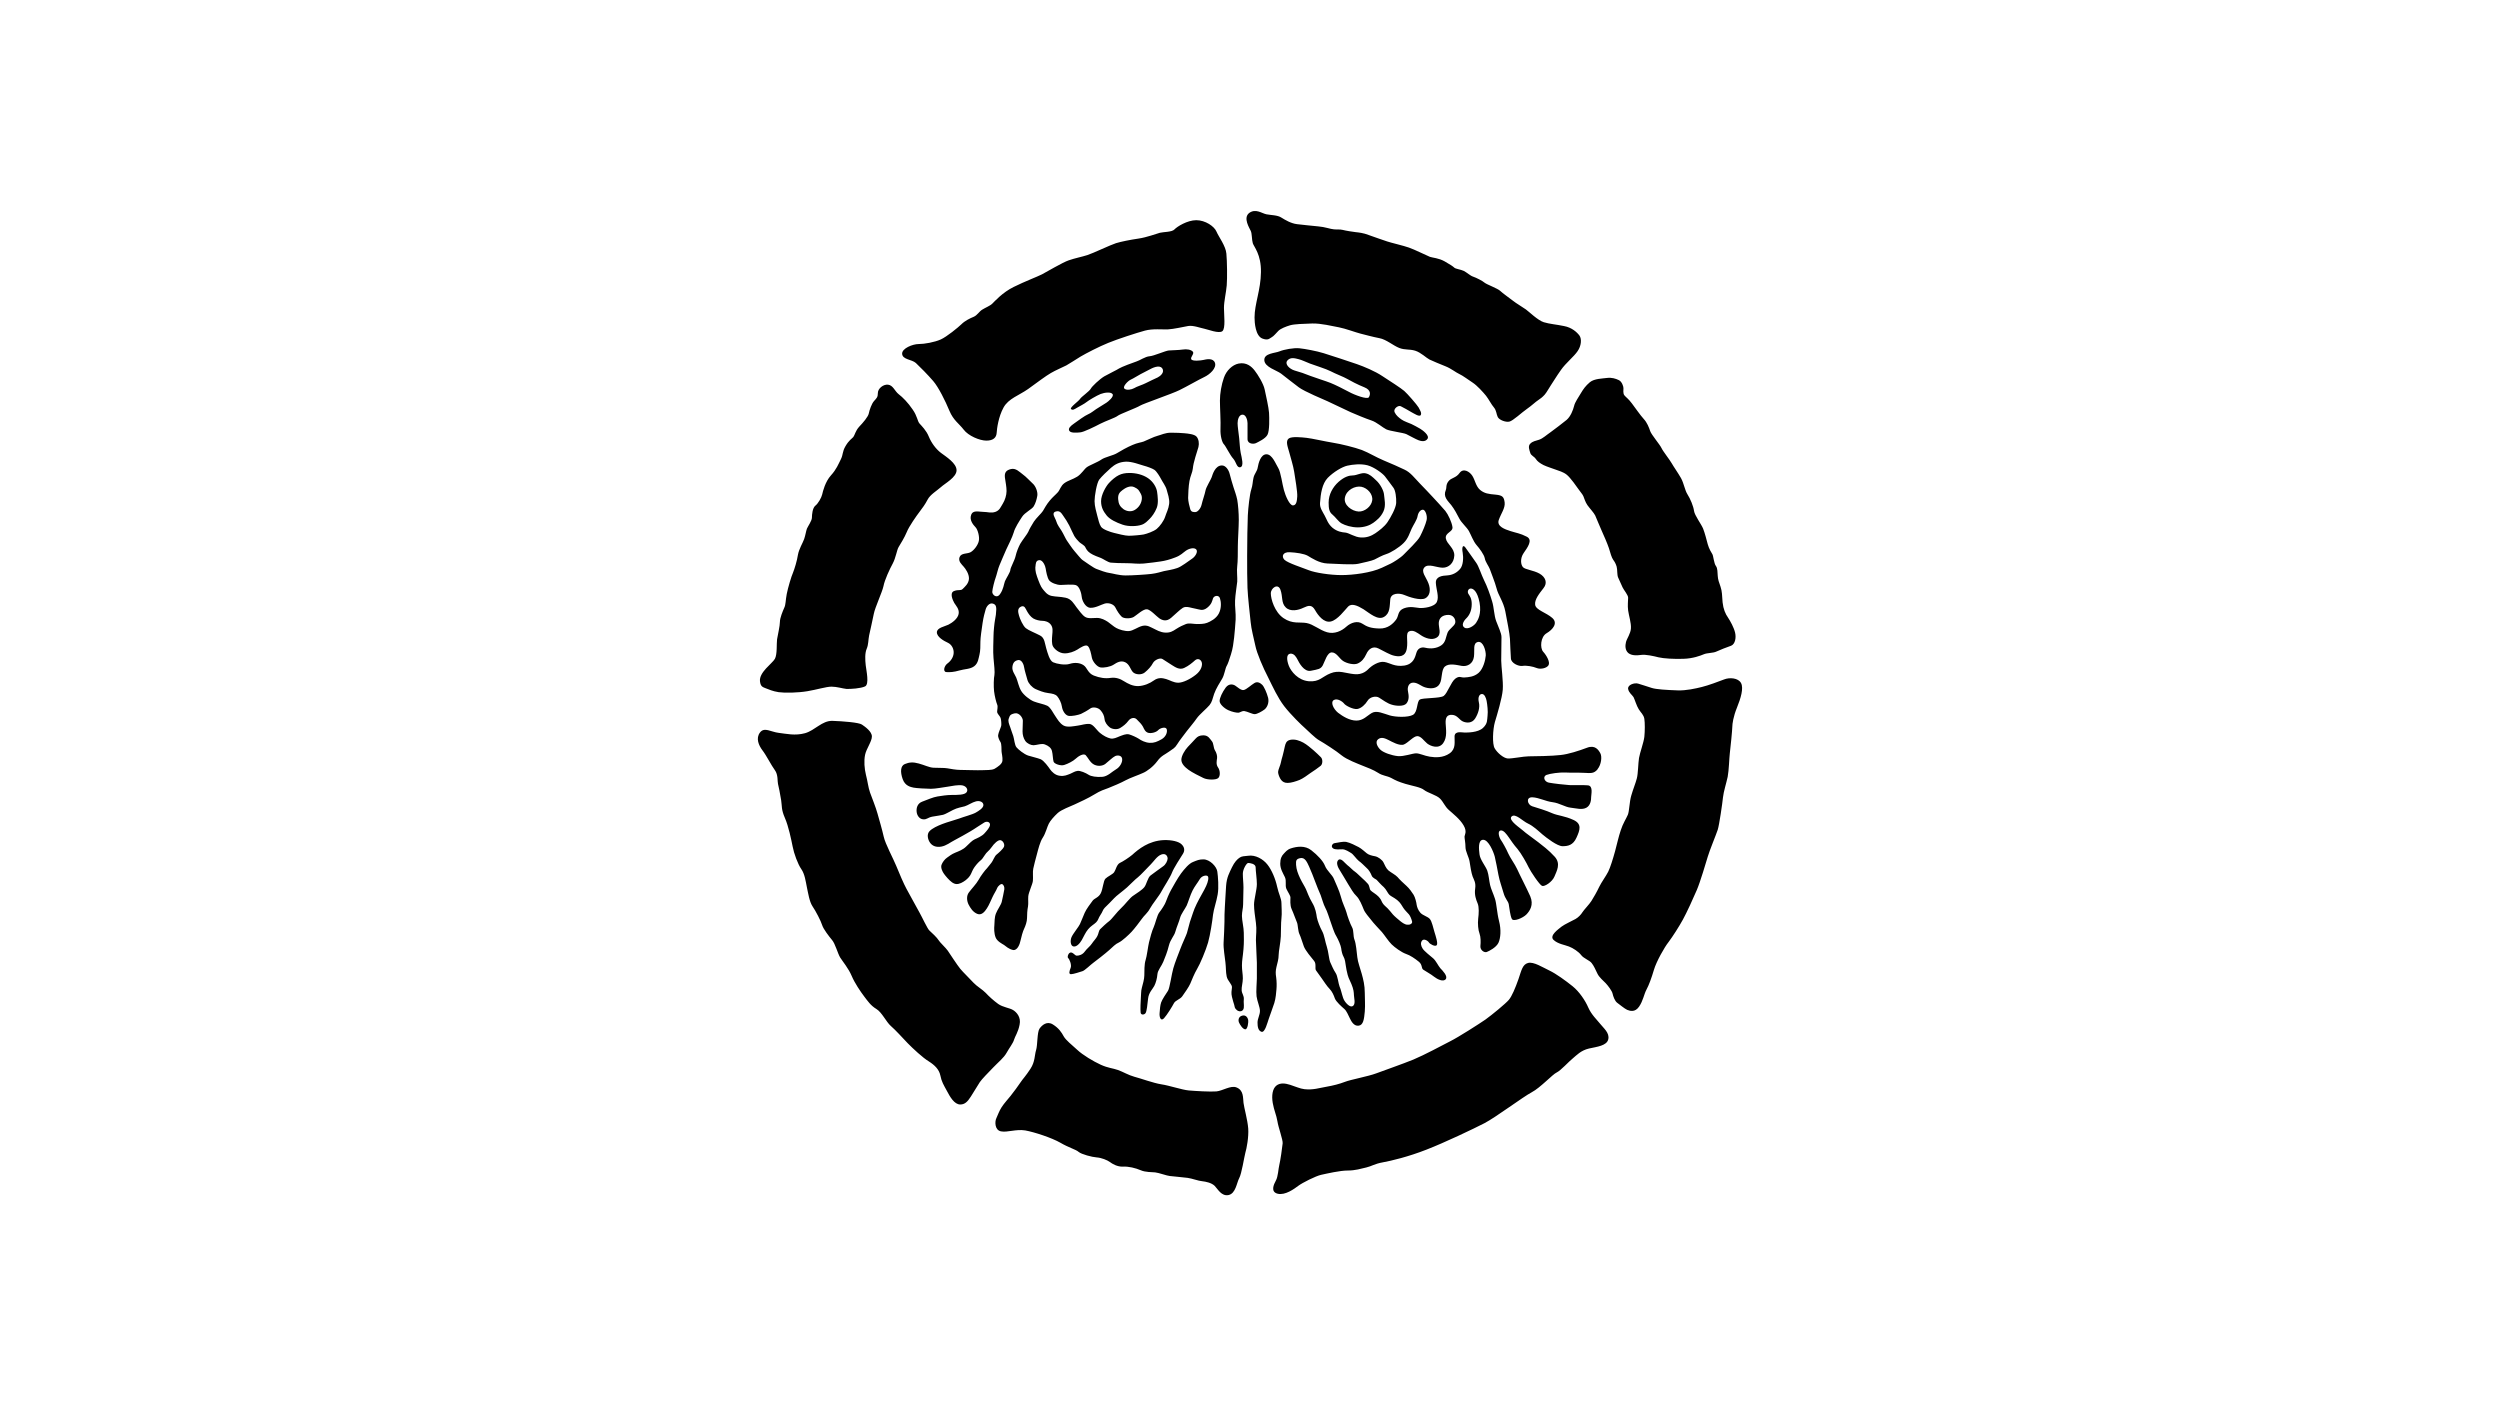 <?xml version="1.0" encoding="UTF-8"?>
<svg data-bbox="582.019 162.047 755.93 755.902" viewBox="0 0 1920 1080" xmlns="http://www.w3.org/2000/svg" data-type="shape">
    <g>
        <path d="M969.6 260.04c-5.45-1.96-6.11-12.34-6.11-16.25 0-10.39 4.76-21.02 4.92-34.76.23-13.7-5.45-19.52-6.26-22.23-.81-2.65-.57-7.36-1.56-9.44-.98-2.19-6.1-10.02-1.21-13.79 4.98-3.61 9.52.23 13.22 1.01 3.7.73 8.62.57 11.56 2.57 3.01 1.85 7.31 4.45 11.98 5.01 4.73.52 11.43 1.28 16.39 1.72 4.87.35 9.56 2.15 11.94 2.25 2.34.26 4.53-.1 6.68.43 2.15.59 8.09 1.54 10.01 1.73 1.98.21 5.91.58 9.88 2.17 3.93 1.52 11.62 3.99 14.33 4.98 2.73.95 12.75 3.29 16.67 4.7 3.99 1.33 13.98 6.3 16.14 7.12 2.16.74 6.66.9 11.21 3.43 4.5 2.54 6.52 3.92 7.46 4.84 1 1.02 4.92 1.39 7.27 2.51 2.41 1.18 4.98 3.72 7.27 4.45 2.37.77 7.31 3.31 8.84 4.67 1.55 1.3 10.03 4.42 11.87 6.2 1.7 1.72 7.82 5.99 9.92 7.67 2.16 1.78 7.72 5.06 9.86 6.62 2.16 1.51 9.29 8.51 13.78 9.83 4.51 1.37 9.63 1.7 15.54 2.94 5.94 1.11 9.82 4.63 11.81 7.28 1.93 2.72 1.37 7.97-1.4 11.96-2.73 4.13-9.22 9.28-12.75 14.4-3.55 4.97-6.52 10-7.87 11.93-1.38 1.95-3.01 5.22-4.7 7.14-1.76 1.97-3.35 3.1-5.1 4.28-1.8 1.11-4.75 4.04-8.46 6.6-3.73 2.51-10.8 9.28-13.63 9.81-2.68.58-7.6-1.19-8.81-3.51-1.15-2.28-.95-4.96-2.93-7.35-1.99-2.28-3.99-6.34-6.09-9.02-2.21-2.73-6.94-7.95-10.27-10.09-3.31-2.17-7.67-5.45-10.22-6.59-2.53-1.1-6.28-4.22-10.57-5.92-4.32-1.72-10.05-4.11-12.37-5.23-2.41-1.19-6.58-5.42-11.01-6.78-4.54-1.37-7.7-.37-12.2-2.1-4.55-1.76-10.04-6.6-15.29-7.53-5.39-1.05-10.88-2.59-14.58-3.51-3.8-.97-11.45-3.86-16.49-4.82-5.16-.94-13.83-3.12-20.48-2.93-6.67.22-13.6.42-16.94 1.36-3.32 1-7.27 2.53-9.05 4.29-1.75 1.72-3.52 4.1-5.27 5-1.8.96-2.56 2.51-6.92.96m205.64 87.75c.47 2.04 3.04 2.75 4.25 4.67 1.2 1.88 3.14 3.25 5.92 4.7 2.9 1.38 6.97 2.59 9.38 3.51 2.3.92 5.71 1.66 8.55 3.98 2.87 2.35 7.62 9.18 9.12 11.3 1.39 2.08 2.83 3.46 3.56 5.13.72 1.68 1.44 4.46 3.1 6.84 1.66 2.35 4.97 5.87 5.99 7.96.92 2.05 3.59 8.69 4.98 11.71 1.4 3.07 4.31 9.68 5.55 13.41 1.1 3.75 2.11 7.31 3.3 8.92 1.2 1.65 1.89 2.84 2.63 5.22.68 2.32.2 6.29 1.16 8.42.98 2.09 2.37 5.37 3.4 7.53.95 2.08 4.27 5.85 4.27 7.94s-.52 6.1 0 9.81c.53 3.85 2.43 9.68 2.14 13.7-.2 3.98-3.05 7.75-3.79 10.5-.71 2.86-.71 6.39 1.88 8.56 2.63 2 6.46 1.82 9.81 1.36 3.36-.49 9.54.88 13.37 1.86 3.79.91 11.96 1.39 19.09 1.13 7.22-.21 12.89-2.34 15.58-3.47 2.61-1.16 7.36-.87 9.8-2.14 2.34-1.14 8.04-3.33 11.2-4.43 3.06-1.21 4.03-6.06 3.06-10.09-.95-3.98-3.59-8.71-5.44-11.53-1.98-2.78-3.61-6.53-4.16-11.72-.38-5.17-.38-8.5-1.57-11.95-1.27-3.59-1.95-5.41-2.15-8.29-.28-2.77 0-5.82-1.44-7.72-1.43-1.86-1.95-7.75-2.65-8.93-.73-1.17-2.64-4.24-3.59-7.71-.95-3.53-2.16-8.43-3.55-11.98-1.43-3.52-6.49-10.11-6.99-13.62-.42-3.5-2.86-9.38-5.02-12.7-2.09-3.33-2.66-8.19-4.94-12.43-2.41-4.23-5.76-8.91-7.23-11.54-1.37-2.51-6.65-9.09-7.84-11.7-1.21-2.58-7.62-10.07-8.61-12.87-.96-2.85-2.37-6.58-5.03-9.44-2.58-2.81-6.44-8.43-9.08-11.92-2.63-3.54-4.51-4.69-5.67-6.11-1.24-1.4-.78-4.22-.78-5.6s-1.21-5.03-3.52-6.13c-2.45-1.2-5.53-2.15-9.14-1.68-3.6.48-9.71.48-13.12 3.27-3.33 2.82-4.99 5.21-6.93 8.46-1.89 3.29-4.53 6.79-5.22 9.87-.74 3.03-2.65 8-5.74 10.63-3.11 2.52-8.84 6.94-12.23 9.38-3.32 2.26-5.91 4.83-8.83 5.81-2.87.97-4.98 1.15-6.84 3.07-1.99 1.85-.57 5.15 0 7.05m113.14 182.4c-8.59-.3-16.47-.77-19.82-1.87-3.32-1.19-7.67-2.35-10.46-3.32-2.9-.87-8.22.97-7.7 4.08.53 2.98 3.08 4.57 4.14 6.27.89 1.64 2.38 6.8 4.02 9.33 1.64 2.68 3.78 4.22 4.3 7.35.47 3.04.47 9.32 0 13.87-.52 4.41-3.35 11.92-4.09 16.17-.68 4.2-.68 12.01-1.68 15.73-.95 3.73-2.85 8.16-4.27 13.16-1.47 4.93-1.47 11.96-2.63 14.76-1.21 2.87-3.84 6.79-5.48 12.01-1.71 5.11-2.67 9.82-4.31 15.92-1.68 6.1-3.65 12.44-5.28 15.77-1.64 3.29-5.24 8.17-6.96 11.74-1.6 3.47-4.44 8.42-5.95 10.77-1.43 2.36-5.95 7.03-6.92 8.69-.98 1.66-3.1 3.93-5.28 5.15-2.12 1.24-8.3 3.99-10.67 5.81-2.42 2-9.58 6.84-6.29 10.17 3.37 3.24 8.86 3.92 11.93 5.16 3.15 1.18 7.42 4 9.33 6.54 1.95 2.64 6.47 4.02 8.07 6.15 1.7 2.12 2.9 4.91 4.36 7.95 1.41 3.13 4.75 5.66 6.45 7.53 1.74 1.86 4.82 5.86 5.27 7.97.48 2.15 1.68 5.68 3.58 7.09 1.91 1.4 5.55 4.43 7.63 5.4 2.18.88 5.99 2.08 9.1-2.39 3.11-4.42 3.82-9.58 5.71-13.11 1.93-3.56 3.88-8.91 5.76-15.27 1.89-6.39 8.11-17.42 11.25-21.34 3.07-4.05 8.13-11.97 10.98-17.2 2.84-5.13 8.12-16.65 10.7-22.74 2.62-6.08 7.12-21.34 8.39-25.56 1.2-4.28 6.45-16.99 7.67-20.71 1.19-3.72 3.58-20.38 4.03-24.88.46-4.42 2.54-10.8 3.61-15.77.95-4.92 1.2-14.49 1.63-18.01.47-3.53 1.93-18.32 1.93-20.45s.72-7.72 3.61-14.79c2.87-7.08 5.2-14.78 3.1-18.74-2.15-4.02-8.84-4.47-12.99-2.8-4.03 1.55-12.33 4.66-17.15 5.81-4.72 1.17-11.91 2.82-18.62 2.61M980.32 833.7c-3.08 2.35-3.81 7.76-2.86 13.36.98 5.66 2.86 9.42 3.61 14.15.69 4.6 4.28 14.26 4.01 16.86-.19 2.56-1.85 13.85-2.58 16.66-.73 2.82-.92 8.94-2.65 11.98-1.67 3.06-4.24 8.68 1.43 10.08 5.77 1.37 12.7-3.74 15.81-6.08s13.4-7.55 17.59-8.45c4.35-.95 14.39-3.29 20.34-3.29s10.3-1.43 14.34-2.36c4.07-.94 6.25-2.78 12.66-3.93 6.48-1.17 19.57-4.29 33.41-9.72 13.9-5.38 36.09-15.93 44.66-20.36 8.63-4.47 29.59-20.21 36.27-23.73 6.73-3.55 16.05-13.82 19.17-15.2 3.1-1.45 9.48-8.56 12.4-10.85 2.84-2.33 6.19-6.11 12.38-7.54 6.27-1.39 13.65-2.13 14.83-7.04 1.2-4.92-3.62-8.64-6.2-11.92-2.63-3.29-6.7-7.01-9.1-12.43-2.35-5.46-6.9-12.27-12.14-16.49-5.25-4.22-12.7-9.62-17.67-11.98-5.01-2.33-12.21-7.06-16.52-5.85-4.25 1.16-5.01 5.63-7.35 12.47-2.37 6.73-5.03 13.13-7.41 15.9-2.42 2.85-12.91 11.5-17.94 15.09-5.03 3.47-20.54 13.39-27.02 16.65-6.43 3.29-19.84 10.55-28.37 14.1-8.62 3.51-22.25 8.22-28.48 10.57-6.17 2.33-19.81 4.83-24.02 6.52-4.32 1.65-8.84 2.82-14.38 3.79-5.5.94-10.01 2.56-16.72 1.84-6.66-.68-15.51-7.31-21.5-2.81m-30.85 1.41c-4.34-1.61-10.48 2.63-15.23 3.11-4.77.39-15.99-.29-21.26-.73-5.21-.48-14.8-3.78-21.02-4.7-6.19-.97-16.25-4.68-20.78-5.83-4.51-1.22-8.59-3.76-12.65-5.2-4.03-1.42-7.39-1.42-13.13-4.02-5.72-2.62-13.88-7.48-18.09-11.47-4.34-4-8.65-7.3-10.35-10.29-1.69-3.12-3.79-6.36-8.38-9.2-4.52-2.82-8.34.53-10.24 3.26-1.89 2.82-1.43 12.72-2.62 16.45-1.2 3.76-.72 8.92-4.33 14.36-3.53 5.46-6.18 8.19-7.36 10.05-1.18 1.89-6.24 8.76-7.88 10.74-1.67 2.18-5.01 5.7-6.93 8.76-1.92 3.01-2.86 5.88-4.06 8.5-1.23 2.53-1.23 9.09 3.6 10 4.83.98 11.43-1.84 18.6-.72 7.17 1.3 20.5 5.72 26.95 9.43 6.47 3.81 11.98 5.2 14.09 7.08 2.2 1.86 10.32 3.98 13.9 4.23 3.56.23 8.11 2.06 10.05 3.5 1.9 1.44 5.7 3.73 10.05 3.58 4.28-.29 9.77 1.09 13.61 2.74 3.79 1.67 8.59 1.38 11.16 1.67 2.7.26 9.14 2.64 11.23 2.78 2.18.27 10.07.96 13.7 1.43 3.52.48 8.33 2.37 11.18 2.57 2.89.33 7.13 1.21 9.57 3.55 2.33 2.34 5.21 8.23 10.7 7.07 5.5-1.22 6.24-9.41 8.15-12.96 1.93-3.51 3.82-16.18 4.72-19.48 1-3.25 2.69-12.19 2.21-18.74-.52-6.6-3.11-15.59-3.61-19.55-.49-3.94.24-9.83-5.54-11.96m-203.88 7.08c2.64-4.27 5.27-8.49 6.87-11.06 1.75-2.54 6.21-7.02 10.28-11.25 4.06-4.24 8.18-7.46 10.3-11.3 2.08-3.72 5-7.44 5.72-10.03.71-2.57 3.14-5.69 4.27-11.54 1.26-5.82-2.32-9.64-4.99-11.28-2.64-1.66-7.85-2.14-11.43-4.68-3.58-2.6-7.18-5.86-9.59-8.49-2.39-2.53-6.93-5.14-9.31-7.73-2.37-2.65-8.13-8.17-10.24-10.78-2.18-2.61-8.14-11.78-9.6-13.92-1.37-2.05-6.4-6.7-7.13-8.17-.69-1.38-5.5-6.08-6.93-7.26-1.44-1.11-5.99-11.03-7.65-13.85-1.66-2.81-8.12-14.98-10.02-18.26-1.85-3.33-5.72-12.24-7.9-17.71-2.15-5.31-8.38-16.85-9.54-22.23-1.21-5.42-3.55-13.44-4.8-17.85-1.2-4.48-4.29-12.17-5.75-16.18-1.41-4.03-1.86-8.91-3.13-13.58-1.15-4.68-1.63-10.57-.66-15.31.95-4.69 5.24-10.27 5.24-14.11s-5.24-7.49-7.66-9.14c-2.37-1.64-14.51-2.56-22.67-2.85-8.04-.19-13.31 7.29-21.04 9.48-7.62 2.08-14.29.45-20.24-.27-5.99-.69-11.01-4.71-14.36-.23-3.31 4.41-.98 9.82 1.89 13.62 2.92 3.72 6.95 11.78 9.56 15.26 2.63 3.56 1.88 8.69 2.41 10.57.5 1.85 1.65 7.7 2.41 12.42.74 4.76 0 7.04 2.86 13.65 2.87 6.53 4.93 16.87 5.99 22.07.95 5.19 4.01 13.59 6.66 17.31 2.63 3.83 3.32 9.21 4.25 13.84 1.03 4.77 1.96 11.13 4.3 14.65 2.43 3.52 6.54 11.44 7.44 14.5.96 3.11 5.28 8.66 7.63 11.48 2.42 2.82 4.33 10.31 6.21 13.4 1.91 3.02 6.45 8.44 8.82 14.09 2.38 5.62 6.74 11.99 9.58 15.75 2.85 3.73 5.03 7.03 9.32 9.64 4.32 2.53 7.63 10.02 11.19 13.1 3.6 3.12 8.84 8.93 12.92 13.21 4.05 4.15 11.72 11.28 16.23 13.98 4.54 2.89 7.91 6.16 8.89 10.85.9 4.74 2.58 7.34 4.98 11.77 2.35 4.46 5.7 10.49 10.29 10.49 3.29 0 5.49-1.87 8.11-6.04M587.94 528.54c2.44.89 5.27 2.32 10.09 3.05 4.77.68 14.77.48 21.96-.73 7.12-1.16 14.54-3.51 18.62-3.51s8.34 1.42 11.45 1.74c3.08.13 11.01-.32 14.33-1.95 3.35-1.64.95-12.01.48-16.23-.48-4.24-.69-9.3.74-12.63 1.43-3.3 1.16-6.83 1.89-10.36.68-3.5 2.62-11.28 3.56-16.42.99-5.15 6.45-16.65 7.45-21.36.89-4.74 4.7-12.94 7.12-17.38 2.39-4.45 3.11-10.35 4.53-12.67 1.43-2.38 4.53-7.31 6.24-11.48 1.67-4.29 7.64-12.72 9.79-15.51 2.12-2.82 4.27-5.64 6.21-9.39 1.93-3.82 7.13-6.83 10.26-9.64 3.05-2.81 11.98-7.51 11.98-12.91s-7.91-10.32-11.98-13.35c-4.01-3.06-7.39-7.77-9.32-12.46-1.89-4.73-5.49-8.24-7.15-10.09-1.66-1.9-1.66-5.67-5.3-10.8-3.51-5.2-7.58-9.35-10.72-11.73-3.08-2.43-4.25-6.83-8.11-7.3-3.8-.44-7.86 3.05-7.86 6.35s-.95 3.96-2.84 6.09c-1.94 2.08-3.61 7.03-4.12 9.62-.47 2.56-4.5 7.22-7.45 10.29-2.81 3.12-3.3 6.35-4.46 7.85-1.22 1.37-3.36 2.5-5.97 6.97-2.62 4.48-1.69 6.3-3.61 10.16-1.89 3.72-3.34 7.65-7.62 12.36-4.3 4.73-6.19 12.24-6.69 14.57-.5 2.38-3.12 7.05-5.23 8.63-2.2 1.73-2.66 6.86-2.66 9.22s-3.08 6.64-3.84 8.46c-.7 1.88-1.14 5.16-2.13 7.99-.97 2.82-4.03 7.72-4.78 12.15-.68 4.5-2.61 10.79-3.79 13.7-1.28 2.82-3.85 11.49-4.8 16.35-.96 5-.7 8.09-1.92 10.59-1.17 2.62-3.32 7.76-3.32 10.8s-1.64 10.11-2.19 13.4c-.46 3.29.22 11.5-1.66 14.98-1.91 3.55-12.37 10.36-11.45 17.37.49 3.81 1.89 4.27 4.27 5.21m115.39-249.82c3.08 2.87 9.34 9.2 13.38 13.91 4.06 4.7 9.3 15.23 12.42 22.79 3.12 7.47 7.4 9.83 10.98 14.53 3.55 4.71 12.17 8.43 17.44 8.43s7.63-2.34 7.88-5.88c.21-3.5 1.39-12.45 5.28-19.52 3.79-6.95 11.92-9.31 18.87-14.23 6.89-5 13.8-10.17 17.41-12.23 3.58-2.14 9.27-4.51 11.94-5.9 2.56-1.38 6.66-4.19 10.98-6.8 4.29-2.53 14.31-7.71 21.24-10.5 6.92-2.87 22.16-7.81 28.15-9.42 6.01-1.63 13.39-.76 17.72-.95 4.31-.23 11.68-1.89 15.49-2.59 3.85-.69 9.8 1.64 12.42 2.09 2.61.5 11.23 3.97 13.84 1.88 2.61-2.06 1.23-12.65 1.23-17.8s1.66-11.77 2.13-17.38c.45-5.67.29-18.57-.27-24.38-.48-5.9-5.95-12.96-7.61-16.94-1.69-4.05-8.6-8.74-15.5-8.74s-14.78 4.96-16.73 7.06c-1.92 2.16-8.62 1.9-11.26 2.62-2.6.69-9.99 3.52-16.45 4.45-6.47.95-13.13 2.29-17.21 3.52-4.02 1.24-17.65 7.76-21.96 9.14-4.32 1.39-9.56 2.36-14.34 4.03-4.72 1.6-16.94 8.88-20.54 10.76-3.57 1.84-13.13 5.41-21.67 9.66-8.65 4.2-14.82 11.23-16.49 12.84-1.68 1.69-5.27 3.06-7.65 4.57-2.43 1.39-3.84 4.37-6.7 5.57-2.84 1.16-6.73 3.06-9.34 5.67-2.61 2.53-11.18 9.57-15.94 11.73-4.8 2.12-12.44 3.5-16.95 3.5s-12.88 3.31-12.68 7.46c.22 4.55 7.4 4.28 10.51 7.07m220.85-2.31c-2.15.47-8.33 1.14-9.28-.5-.97-1.63 2.61-4.28 1.16-5.89-1.43-1.6-4.73-2.11-7.85-1.6-3.08.47-7.91.47-10.56.7-2.63.2-11.45 4.21-14.8 4.45-3.34.22-7.64 3.31-10 3.98-2.37.72-11.71 4.29-13.4 5.38-1.67 1.16-7.83 4.03-11.43 6.1-3.6 2.18-9.43 7.66-10.37 9.53-1.01 1.9-7.17 6.13-8.15 7.72-.96 1.7-8.2 6.68-6.97 7.83 1.18 1.16 2.61.21 4.51-.95 1.95-1.1 6.07-3.24 7.49-4.47 1.42-1.18 7.63-4.9 10.74-6.14 3.12-1.2 7.97-1.75 9.2.14 1.17 1.91-3.36 5.63-4.73 6.53-1.49.94-6.75 4.25-7.93 4.96-1.19.69-3.82 3.03-6.19 3.97-2.42.98-8.14 5.18-10.76 7.08-2.65 1.85-4.8 3.75-3.62 5.65 1.2 1.83 5.78 1.4 8.39 1.14 2.61-.17 11.25-4.43 15.3-6.58 4.04-2.1 11.66-4.66 13.37-6.08 1.65-1.4 14.54-6.1 17.15-7.8 2.63-1.63 25.09-9.31 30.33-11.96 5.3-2.56 15.07-8.19 19.11-10.08 4.05-1.88 9.72-6.83 8.13-11.03-1.45-3.8-6.72-2.58-8.84-2.08m-31.74 6.28c2.39 3.17-1.4 6.17-3.32 7.13-1.86.92-7.13 3.27-9.26 4.43-2.14 1.16-6.93 2.58-8.89 3.84-1.85 1.09-5.78 1.84-7.41.37-1.69-1.43 2.57-5.89 4.72-6.87 2.18-.95 5.78-3.31 7.68-4.28 1.85-.95 4.5-2.35 6.67-3.46 2.16-1.21 7.61-3.93 9.79-1.16m47.55 7.29c-1.94 5.42-3.08 12.26-3.08 17.59s.71 16.69.43 21.84c-.24 5.23 1.19 10.37 2.65 11.79 1.38 1.38 4.77 8.5 7.14 11.02 2.35 2.6 2.65 7.25 5.47 6.58 2.92-.72 1.03-7.29.27-11.03-.71-3.79-.71-6.84-1.17-11.27-.49-4.5-1.22-8.93-1.22-11.53s.99-6.55 3.82-6.55 3.81 4.67 3.81 6.55v12.22c0 4 5.01 4 6.73 2.98 1.64-.86 6.92-3.21 8.58-6.26 1.7-3.05 1.43-13.15 1.21-16.95-.23-3.73-2.36-13.33-3.35-17.87-.9-4.43-5.28-11.47-7.66-14.5-2.31-3.03-6.27-6.62-12.4-5.39-4.79.98-9.35 5.39-11.21 10.77m43.91-3.02c3.31 2.56 9.51 7.46 13.6 10.51 4.06 3.11 19.79 9.67 21.98 10.66 2.16.94 14.34 6.75 17.89 8.45 3.61 1.57 11.48 4.88 15.78 6.29 4.28 1.39 8.55 5.4 11.47 6.84 2.85 1.42 13.14 2.57 15.5 3.72 2.42 1.21 7.41 3.98 9.34 4.68 1.88.7 5.17 1.47 6.88-1.13 1.68-2.63-3.81-6.63-5.74-7.77-1.91-1.19-5.21-2.84-6.66-3.56-1.41-.66-5.71-2.07-7.62-3.49-1.93-1.38-4.08-3.03-5.27-5.58-1.21-2.62 2.82-5.58 4.71-4.61 1.98.9 6.03 3.3 8.17 4.54 2.14 1.1 6.18 3.88 7.18 2.26.95-1.61-.57-3.75-1.67-5.9-1.22-2.08-8.6-10.57-10.99-12.63-2.43-2.12-11-7.63-16.77-11.38-5.68-3.82-14.08-7.28-19.55-9.21-5.48-1.83-20.09-6.77-25.53-8.39-5.5-1.72-14.39-3.35-18.63-3.79-4.29-.46-11.93.94-15.29 2.36-3.37 1.43-11.94 1.4-11.69 6.76.22 5.39 9.51 7.76 12.89 10.36m13.45-11.12c2.66.7 5.18 2 8.77 3.4 3.58 1.38 12.28 4.01 15.84 5.88 3.61 1.93 10.25 4.42 12.64 5.86 2.37 1.38 8.12 4.45 13.36 6.52 5.25 2.13 4.51 5.71 3.32 7.61-1.23 1.9-11.06-1.8-15.32-4.17-4.37-2.35-10.48-5.4-14.09-6.85-3.61-1.43-11.23-3.78-15.3-5.32-4.03-1.67-8.54-3.19-12.43-4.25-3.8-1.21-7.73-4.87-5.38-7.68 2.41-2.78 6-1.62 8.6-.98m113.07 100.39c-2.32 5.35 1.49 8.32 4.15 11.68 2.53 3.26 4.47 7.06 6.16 10.29 1.7 3.33 5.7 6.63 7.42 9.67 1.66 3.04 3.35 7.76 5.72 10.58 2.42 2.76 5.94 7.52 6.45 10.31.47 2.8 3.06 6.08 3.82 8.15.72 2.22 4 10.11 5.27 15.06 1.17 4.96 5.25 10.1 6.69 17.59 1.38 7.54 3.31 16.73 3.55 20.96.21 4.17.46 11.76.74 15.21.2 3.51 5.75 6.11 8.84 5.68 3.12-.51 8.1.43 10.99 1.63 2.84 1.16 7.62.19 9.05-2.14 1.4-2.37-1.44-7.48-4.09-10.37-2.56-2.81-2.13-11.48 2.65-14.24 4.77-2.82 8.88-7.77 4.28-11.76-4.53-4.01-12.63-6.08-13.1-10.07-.53-4.02 3.05-8.45 6.39-12.75 3.39-4.16 1.47-8.62-3.04-11.18-4.58-2.61-11.08-3.07-12.72-4.97-1.66-1.83-2.34-6.63.52-10.81 2.86-4.14 7.38-10.09 2.37-12.59-5.05-2.61-8.09-2.86-12.44-4.28-4.3-1.38-10.7-3.56-9.04-8.5 1.67-4.88 5.03-9.11 4.54-13.45-.55-4.15-1.43-5.53-6.92-6.05-5.5-.47-8.63-.89-11.95-3.64-3.35-2.87-3.82-7.58-6.01-10.91-2.08-3.23-6.91-6.05-9.74-2.09-2.86 4.02-6.41 3.55-8.55 6.4-2.18 2.78-1.27 4.9-2.02 6.6M1227 590.76c-2.9 3.5-5.26 3.01-10.23 2.79-5.03-.26-10.06 0-14.59-.26-4.53-.2-11.72.78-14.58 1.88-2.86 1.26-1.65 5.18 1.88 5.89 3.59.69 12.45 1.69 15.8 1.89 3.32.2 10.28-.2 14.32.2 4.12.49 2.4 7.08 2.4 8.99s-.27 6.3-3.61 8.15c-3.35 1.89-7.85.48-12.17 0-4.3-.47-8.37-3.48-13.83-4.21-5.5-.68-10.31-3.49-15.5-3.76-5.3-.18-3.84 5.67-.23 6.87 3.58 1.1 11.19 3.41 15.47 5.38 4.31 1.87 9.6 2.03 16.27 5.13 6.65 3.05 5.02 7.76 2.35 13.6-2.61 5.89-6.68 6.58-10.71 6.58s-12.18-6.33-15.51-9.1c-3.34-2.9-6.95-6.36-11.03-8.29-4.06-1.8-9.72-8.21-12.62-5.39s7.13 9.13 8.79 10.78c1.64 1.66 8.83 6.63 11.73 8.95 2.92 2.35 7.9 5.86 12.75 11.26 4.69 5.38 1.37 10.87-.29 15.01-1.73 4.28-7.7 8.03-9.54 7.26-1.93-.68-8.92-11.23-10.35-14.3-1.4-3.03-5.72-10.73-8.53-14.07-2.93-3.28-5.03-6.55-6.69-8.9-1.69-2.33-4.08-5.91-6.52-5.22-2.36.72-.71 5.67.52 7.32 1.17 1.64 4.1 6.8 5.52 10.15 1.39 3.24 5.21 8.4 6.89 12.12 1.68 3.83 7.19 14.4 10.08 20.9 2.8 6.62-.28 11.1-2.89 13.89-2.69 2.81-10.09 5.84-11.25 3.49-1.24-2.35-1.94-8.65-2.37-11.23-.47-2.61-2.63-3.75-4.08-8.94-1.46-5.2-2.91-8.74-3.85-13.64-.95-4.9-1.9-10.28-2.82-14.02-.99-3.77-4.79-12.95-8.89-12.95s-3.34 7.28-2.81 11.29c.46 4 4.77 9.12 5.96 12.46 1.14 3.22 1.43 7.96 2.15 10.98.67 3.01 2.55 6.79 3.74 10.56 1.27 3.74 1.47 10.57 3.13 17.14 1.73 6.54 1.22 13.16-.47 16.72-1.66 3.51-7.13 6.35-9.05 7.06-1.94.61-5-1.51-4.8-4.53.32-3.03.32-7.03-.66-9.63-1.04-2.55-1.47-7.74-1.04-11.4.5-3.83.79-8.99-.43-11.82-1.19-2.79-2.57-6.58-1.89-11.22.7-4.7-.95-6.82-1.95-9.44-.96-2.53-1.88-8.26-2.33-11.46-.5-3.34-3.15-7.73-3.15-11.05s-.73-6.58-.73-7.99 2.18-3.8-.71-8.71c-2.8-4.9-8.36-9.14-11.42-11.92-3.11-2.81-4.08-6.11-6.74-8.72-2.55-2.61-9.54-4.43-12.16-6.55-2.6-2.17-8.87-3.09-14.37-4.71-5.45-1.67-7.33-2.57-10.89-4.52-3.62-1.83-6.48-1.6-10.08-3.95-3.52-2.3-8.57-4.18-12.12-5.57-3.63-1.51-11.77-4.51-15.86-7.81-3.99-3.37-13.79-9.63-17.16-11.52-3.32-1.8-9.03-7.76-11.18-9.59-2.21-1.89-10.76-10.17-15.78-16.67-5.05-6.62-8.6-14.56-12.36-22.11-3.89-7.47-8.66-18.54-9.82-24.39-1.25-5.88-3.12-12.68-3.6-18.05-.52-5.45-2.17-19.03-2.44-26.27-.26-7.34-.26-14.38-.26-24.71s.26-25.33.52-30.98c.26-5.61 1.46-16.47 2.65-19.94 1.16-3.53.96-5.61 1.7-8.95.71-3.27 2.8-4.9 3.26-7.96.52-3.04 2.19-10.13 6.7-10.13s7.16 7.57 9.08 10.59c1.91 3.06 3.13 12.73 4.33 16.86 1.14 4.32 4.3 11.81 6.93 11.81s3.08-3.29 3.3-6.78c.28-3.55-1.66-14.38-2.35-19.04-.74-4.7-2.63-10.54-3.82-15.07-1.22-4.37-2.98-8.62-.26-10.57 2.42-1.59 9.56-.86 13.62-.42 4.01.42 14.28 2.8 20.28 3.75 5.99.94 16.74 3.59 22.2 5.61 5.53 2.16 10.55 5.39 16.76 8 6.25 2.58 11.44 4.91 15.93 7.04 4.59 2.08 7.64 6.33 11.76 10.58 4.11 4.2 7.39 7.74 10 10.52s7.42 8.02 9.6 10.6c2.12 2.61 4.99 8.64 5.5 12.46.47 3.76-5.78 4.19-5.1 8.66.75 4.48 6.68 7.28 6.51 13.18-.28 5.82-4.3 9.33-8.89 9.33s-11.2-3.51-14.11-.2c-2.8 3.33 1.27 7.28 3.13 12.17 1.93 4.97 1.21 9.65-2.54 11.59-3.91 1.78-12.27-1.01-16.05-2.64-3.88-1.61-10.28-1.61-10.73 3.51-.52 5.13 0 10.58-4.81 13.35-4.77 2.84-10.96-2.77-15.74-5.88-4.8-2.95-9.1-4.68-11.75-2.12-2.55 2.65-8.11 10.37-13.39 11.54-5.28 1.18-9.76-4.64-12.13-8.89-2.44-4.19-5-3.49-8.85-1.68-3.79 1.87-10.03 3.33-13.59-.26-3.6-3.46-2.17-8.42-4.08-13.57-1.87-5.21-7.39-1.37-7.39 2.82s2.84 14.33 9.79 19.01c6.92 4.69 12.38 2.8 17.67 3.74 5.23.95 10 5.44 15.78 7.08 5.66 1.61 11.15-.99 14.77-4.29 3.62-3.25 8.61-4.68 12.24-2.32 3.54 2.32 6.41 3.54 13.05 3.73 6.69.25 10.79-3.91 12.93-6.82 2.15-2.81.98-6.76 5.98-8.68 5-1.86 9.04-.47 11.95-.27 2.87.27 11.44-.61 13.35-4.61 1.89-4.01-.52-9.67-.76-14.62-.23-4.93 4.82-5.6 8.9-5.8 4-.28 7.35-2.11 9.77-5.01 2.37-2.76 2.6-8.62 1.94-12.41-.77-3.73 0-6.54 1.91-4.19 1.87 2.38 6.19 8.88 8.32 11.73 2.13 2.79 4.07 9.38 6.18 13.6 2.21 4.27 4.81 11.48 6.19 16.25 1.46 4.61 1.46 10.79 3.14 15.2 1.66 4.49 4.05 9.19 4.05 12.21s-.2 13.65-.2 18.11 1.66 15.76 1.19 22.27c-.5 6.54-4.33 19.21-6.05 24.89-1.6 5.65-2.14 16.91-.16 20.17 1.87 3.3 6.67 7.52 9.99 7.8 3.37.2 12.21-1.65 15.98-1.65s18.65-.23 24.65-1.01c5.98-.61 14.1-3.24 20.31-5.59 6.2-2.36 8.81 1.67 10.21 4.25 1.42 2.56.75 8.71-2.14 12.21M1013.78 386.5c-.27 3.54 2.16 6.77 3.53 9.39 1.53 2.65 2.41 6.33 6.01 9.4 3.65 3.05 7.39 3.53 9.98 3.74 2.72.27 7.23 3.55 11.77 3.75 4.57.27 8.1-1.16 11.19-3.23 3.08-2.15 6.9-4.98 9.34-8.53 2.36-3.49 6.45-10.75 6.67-14.71.19-3.99-.5-9.68-2.14-11.77-1.65-2.12-4.77-6.59-6.48-8.68-1.65-2.14-8.06-7.04-13.38-8.51-5.21-1.36-11.43-.62-15.52.28-4.04.91-10.68 4.92-15.05 9.37-4.3 4.5-5.44 11.99-5.94 19.5m-27.28 43.43c2.55 2.49 13.9 6.09 18.69 8.01 4.79 1.9 16.26 3.73 25.08 3.73s22.62-1.7 31.07-5.65c4.05-1.85 5.46-2.56 6.89-3.25 1.46-.7 7.39-4.23 10.05-7.07 2.63-2.8 10.46-10.05 12.37-13.8 1.93-3.72 4.27-9.21 5.02-12.51.71-3.28-1-7.94-2.86-7.94s-3.59 2.09-4.08 4.91c-.46 2.86-3.12 6.58-4.56 9.64-1.43 3.03-2.58 7.51-6.18 11.04-3.55 3.57-10.01 7.48-13.11 8.43-3.15.96-7.43 3.31-9.28 4.27-1.97.96-8.38 2.33-12.45 3.25-4.08.96-17.21 0-23.64-.22-6.46-.26-12.22-4.23-15.05-5.89-2.87-1.67-9.07-2.54-13.86-2.77-5.49-.3-6.55 3.3-4.11 5.83m138.31 52.12c2.67 1.69 7.48-1.59 8.86-3.75 1.39-2.13 4.25-6.79 2.66-15.54-1.68-8.69-4.79-10.78-6.74-10.78s-2.83 2.37-1.88 4.03c.98 1.62 2.61 3.3 2.61 7.91 0 5.47-2.13 9.01-4.28 11.06-2.17 2.13-3.85 5.48-1.24 7.07m-102.91 35.03c6.45-2.65 11.44 0 18.16.65 6.7.72 10.02-3.01 11.71-4.69 1.68-1.63 7.14-5.42 11.44-4.67 4.32.68 7.92 3.88 15.32 2.78 7.38-1.17 8.32-6.82 9.32-9.85.9-3.04 3.34-4.77 7.08-3.8 3.91.92 8.46.5 11.98-1.87 3.55-2.35 3.55-6.59 4.82-9.67 1.19-3.01 5.41-5.09 5.94-7.68.5-2.55-1.43-6.06-5.19-6.06-4.6 0-7.23 2.29-7.46 6.06-.21 3.75 2.37 8.71-1.43 11.27-3.85 2.6-9.34.28-12.19-1.65-2.88-1.94-5.95-4.44-9.1-3.05-3.03 1.43-.69 6.82-1.85 13.41-1.18 6.55-6.24 6.07-9.58 5.33-3.35-.65-7.88-3.51-12.17-5.59-4.25-2.12-7.63.42-9.32 4.27-1.7 3.66-3.55 5.81-6.49 7.22-2.83 1.4-8.56 0-11.37-1.88-2.88-1.88-5.03-6.58-8.63-6.58s-5.29 6.82-6.92 9.87c-1.66 3.07-3.61 3.07-9.11 4.22-5.44 1.18-9.31-6.59-10.24-8.46-.98-1.84-2.63-5.06-5.76-4.64-3.07.46-2.63 5.12-.95 9.4 1.66 4.15 6.94 11.03 15.28 11.76 8.34.67 10.25-3.61 16.69-6.09m45.4 32.31c4.81 1.38 14.13 1.69 17.93-.41 3.8-2.16 2.8-10.3 5.26-11.72 2.36-1.49 15.54-.77 18.38-2.84 2.9-2.17 5.49-10.59 8.83-13.2 3.36-2.52 4.25-.69 7.14-.95 2.91-.19 7.22-.43 10.75-3.49 3.59-3.11 5.28-9.83 5.55-13.39.19-3.49-1.96-11.26-6.04-10.38-4.04.97-2.37 5.94-3.04 11.3-.71 5.42-5.03 7.77-9.35 7.07-4.27-.77-9.74-2.17-12.89.43-3.07 2.58-1.9 9.66-4.08 13.36-2.12 3.86-7.15 3.86-10.78 2.82-3.53-.9-5.93-3.76-9.48-3.76s-4.8 3.58-4.04 6.91c.67 3.26.89 6.5-1.24 9.11-2.16 2.52-8.36 1.87-11.43.86-3.11-.86-6.99-3.69-9.58-5.36-2.61-1.59-7.14-.43-8.85 2.42-1.69 2.8-4.77 5.8-7.86 6.3-3.15.48-9.12-2.58-10.22-4.22-1.27-1.59-5.22-4.24-7.88-2.61-2.65 1.69-.23 6.83 3.27 9.69 3.62 2.76 8.82 6.05 14.13 6.05s8.12-3.72 11.9-5.88c3.82-2.13 8.83.5 13.62 1.87m74.52-10.99c-.5-2.61-1.68-5.41-3.6-5.41s-3.33 2.37-2.39 6.39c.99 3.94-.5 8.67-2.83 12.38-2.41 3.79-6.49 3.57-9.33 2.37-2.86-1.21-4.29-4.93-8.34-5.13-4.09-.27-5.23 2.28-5 6.55.17 4.23 1.44 10.59-1.92 15.2-3.36 4.67-9.54 2.36-12.22.29-2.58-2.13-4.77-5.7-7.65-5.7s-6.91 4.98-10.22 6.39c-3.37 1.38-9.27-2.09-11.72-3.33-2.41-1.15-5.48-2.8-8.13-.67-2.63 2.06-.43 6.14 1.97 8.24 2.36 2.08 8.33 4.21 13.1 4.7 4.78.47 11.2-2.12 14.07-2.12s6.2 1.87 10.5 2.56c4.32.7 10.3.96 15.3-2.56 5.02-3.53 3.6-8.92 3.76-13.22.32-4.15 5.52-2.75 7.66-2.75s10.2.12 14.14-3.51c3.79-3.53 3.11-6.16 3.54-9.38.46-3.3-.2-8.7-.7-11.3M1020.4 385.81c0-5.92 3.12-11.75 7.67-15.78 4.55-3.98 8.17-4.91 10.99-4.91s6.73-2.36 9.8-1.6c3.13.71 5.02 2.54 8.07 5.45 3.11 2.77 5.8 7.92 6.01 10.93.21 3.12 1.68 8.43-.5 12.96-2.07 4.43-5.19 6.78-7.8 8.7-2.66 1.92-6.75 3.47-11.8 3.47s-9.74-1.56-12.42-3.01c-2.56-1.44-4.77-4.92-7.12-6.84-2.39-1.9-2.92-4.41-2.92-9.37m23.05 7.04c4.48.25 9.73-3.79 10.41-8.45.81-4.71-3.56-9.64-8.33-10.57-4.74-.9-11.46 2.42-12.6 8.24-1.26 5.86 5.48 10.55 10.51 10.78M879.06 649.46c-3.82 2.11-7.14 4.88-9.5 7.06-2.48 2.08-7.16 5.15-9.58 6.24-2.39 1.26-3.11 5.45-4.31 7.1-1.17 1.68-5.01 3.26-6.67 4.93-1.67 1.68-1.94 7.92-3.6 11.21-1.65 3.31-4.76 3.82-6.19 5.65-1.43 1.94-5.02 6.62-6.19 9.43-1.21 2.8-2.86 7.02-3.64 8.65-.69 1.7-5.26 7.27-6.4 9.88-1.18 2.57-.94 6.85 1.45 7.27 2.35.44 4.74-2.13 6.39-4.94 1.65-2.82 2.66-5.62 4.83-8.23 2.14-2.61 4.51-3.7 6.19-5.37 1.68-1.64 1.68-3.27 3.3-5.65 1.7-2.33 1.7-3.97 3.36-5.6 1.69-1.63 5.76-5.68 7.17-7.27 1.43-1.67 6.73-5.49 9.81-8.24 3.11-2.81 6.17-6.13 8.34-7.74 2.18-1.66 7.92-8.02 10.06-10.09 2.13-2.09 4.77-6.38 8.09-7.5 3.37-1.21 4.77 1.37 4.77 3.07 0 1.58-1.39 4.68-3.53 6.05-2.16 1.47-7.43 5.44-9.64 7.04-2.14 1.65-3.05 6.82-4.71 8.9-1.69 2.16-5.8 4.69-8.34 6.44-2.67 1.56-6.7 7.24-9.6 9.8-2.85 2.57-7.15 8.46-9.05 9.85-1.92 1.4-5.68 4.94-6.89 6.17-1.2 1.11-1.2 3.44-2.22 5.31-.9 1.92-3.06 4.01-4.25 5.88-1.18 1.88-3.83 3.79-5.47 6.12-1.69 2.35-4.33 3.07-5.97 3.07s-2.16-1.9-4.33-2.44c-2.18-.34-3.34 3.61-2.39 4.3.95.73 2.86 5.19 1.92 7.49-.97 2.36-1.7 4.88.23 4.88s7.18-1.82 8.85-2.32c1.69-.46 6.46-5.14 8.12-6.3 1.69-1.21 9.8-7.52 12.41-9.91 2.65-2.33 4.77-4.69 7.39-5.81 2.66-1.25 7.83-6.1 9.8-8.24 1.96-2.04 6.44-7.93 7.91-10 1.43-2.21 4.47-4.52 6.18-7.84 1.7-3.24 7.43-10.27 8.83-13.14 1.43-2.75 6.97-11.21 8.13-14.51 1.22-3.26 6.7-11.79 8.36-14.36 1.63-2.56 1.2-5.15-.98-7.26-2.11-2.18-7.58-3.53-13.84-3.29-5.72.26-10.76 2.1-14.58 4.24m37.27 12.51c-3.13 1.11-6.69 5.36-9.32 8.88-2.61 3.54-6.19 10.09-7.65 12.66-1.44 2.61-3.56 7.52-4.04 9.14-.48 1.66-3.37 6.11-5.06 8.21-1.64 2.08-3.12 8.91-4.28 11.34-1.17 2.29-2.87 8.63-3.55 11.45-.71 2.85-1.69 11.03-2.66 13.83-.95 2.75-.95 8.93-.95 11.72s-1.21 6.8-1.89 9.42c-.76 2.57-.48 5.21-.76 7.54-.19 2.32-.48 9.4-.19 11.48.19 2.08 2.84 1.85 3.79.44.97-1.39 1.43-6.76 1.95-11.19.45-4.53 3.56-7.35 4.75-9.68 1.21-2.36 2.16-5.8 2.41-8.99.2-2.99 3.32-6.5 4.5-9.55 1.26-3.06 3.11-7.47 4.29-12.41 1.26-5 4.11-7.36 5.02-10.82 1-3.56 2.89-7.74 3.61-10.59.72-2.8 3.78-6.8 5.05-9.35 1.15-2.56 2.82-8.26 4.52-11.55 1.66-3.33 3.84-5.85 5.49-8.67 1.64-2.84 5.22-3.32 6.16-2.37.99 1 .28 4.28-1.19 7.5-1.41 3.31-4.97 8.93-7.35 13.9-2.44 4.91-3.37 8.87-4.32 11.33-.97 2.25-2.39 8.85-3.11 10.96-.72 2.15-3.6 8.2-4.99 11.98-1.41 3.71-4.27 10.79-5.46 15.06-1.27 4.18-2.72 15.17-4.1 17.31-1.41 2.12-4.54 6.77-5.26 8.96-.71 2.12-1 5.17-1.19 8.17-.28 3.12.95 6.55 3.36 4 2.38-2.59 6.4-9.15 7.63-11.54 1.15-2.27 4.75-3 6.4-5.33 1.7-2.35 5.27-7.49 6.21-9.82 1.01-2.41 3.13-7.76 5.26-11.32 2.17-3.51 6.73-14.38 8.38-20.19 1.67-5.85 3.36-17.14 3.8-21.32.51-4.27 2.64-10.09 3.56-15.55.98-5.4.28-13.87-.25-17.57-.44-3.77-5.69-9.42-10.71-9.42-3.33 0-4.78.72-7.85 1.95m35.79-3.34c-1.88 1.15-4.1 3.54-5.99 7.48-1.86 4.03-4.04 7.52-4.51 14.3-.51 6.83-.68 12.74-.96 16.24-.29 3.51-.29 8.21-.29 11.24s-.41 11.55-.66 15.99c-.27 4.43.95 10.99 1.39 15.23.51 4.23.23 7.3.98 10.86.72 3.51 4.3 6.02 4.04 8.46-.26 2.28-.71 4.42 0 7.19.73 2.84 1.22 4.62 1.73 6.12.46 1.4.05 2.48 2.18 4.18 2.19 1.57 4.94.76 5.19-2 .21-2.86-.24-3.56 0-6.38.26-2.84-1.43-4.24-1.64-6.83-.23-2.57.9-5.87.9-9.31s-.69-5.96-.69-9.94.69-6.59 1.18-12.44c.5-5.82.24-8.87.24-12.67s-1.43-9.61-1.43-12.92.92-5.85.92-8.88.26-9.41.26-12.94-.49-7.04-.49-10.57 2.9-8.26 4.1-8.26 5.74.58 5.74 3.33c0 2.9.94 8.71.94 12.92s-2.18 11.77-2.18 15.71.77 8.94 1.46 14.09c.72 5.13 0 9.39 0 13.14s.72 14.61.72 17.4v12.18c0 2.84-.72 9.9-.23 13.65.46 3.73 2.6 8.22 2.6 11.23s-1.86 5.95-1.86 8.86c0 3.15.44 6.35 3.11 7.17 2.65.66 4.5-7.17 5.48-9.89.97-2.86 3.08-8.5 4.29-12.22 1.18-3.75 1.44-8.21 1.66-10.57s.22-6.1-.22-9.11c-.49-3.13-.49-4.98.22-8.02.75-3.06 1.68-6.08 1.68-9.21 0-2.96 1.44-9.31 1.67-14.3.25-4.92 0-9.63.48-13.82.5-4.22 0-8.21 0-11.72s-2.15-7.09-3.34-12.68c-1.2-5.65-4.06-12.71-7.42-16.9-3.33-4.27-9.33-7.63-14.78-6.78-3.11.4-4.62.21-6.47 1.37m-.66 126.54c.77 1.83 3.03 5.39 4.92 5.39s2.48-5.81 2.21-7.19c-.26-1.37-1.55-4.16-4.62-3.32-2.64.71-3.21 3.13-2.51 5.12m34.35-129.36c-1.44 1.47-2.61 3.58-2.61 7.57s2.12 7.26 3.56 10.27c1.41 3.08 0 6.1 1.14 8.97 1.27 2.78 3.14 5.19 3.14 6.75 0 1.68-.48 5.89.95 8.95 1.41 3.03 3.37 8.72 4.09 10.26.72 1.65.72 6.63 1.91 8.97 1.15 2.34 2.17 6.36 3.37 9.4 1.14 3.07 5.89 8.7 7.81 11.04 1.95 2.27.49 5.86 1.47 7.28.96 1.44 3.61 4.94 4.52 6.31.97 1.37 4.1 6.16 5.99 7.99 1.88 1.92 3.13 4.75 4.03 7.35 1.01 2.54 5.22 6.27 7.18 7.96 1.89 1.58 3.07 4.87 4.3 7.23 1.15 2.39 3.13 6.13 6.74 5.66 3.59-.41 4.21-4.96 4.73-10.82.42-5.85 0-8.44 0-14.33s-1.15-10.38-2.37-14.77c-1.19-4.47-2.94-8.7-3.37-12.65-.47-3.95-.96-10.37-2.17-13.4-1.18-3.02-.42-7.05-1.85-9.57-1.47-2.67-3.64-8.77-4.34-11.56-.76-2.84-3.13-7.29-4.28-12.01-1.18-4.68-4.11-10.52-5.31-13.54-1.15-3.12-5.45-6.34-6.91-10.2-1.4-3.62-5.66-8.13-10.49-11.89-4.81-3.76-10.97-2.97-15.74-1.4-2.84.92-4.11 2.77-5.5 4.2m12.67 3.27c3.8-.95 5.47 3.47 6.94 6.58 1.39 3.08 3.53 8.43 4.52 11.2.95 2.86 3.32 8.27 4.32 10.66.91 2.33 2.11 7.03 3.51 9.6 1.5 2.57 3.14 8.21 4.08 10.76.99 2.61 2.61 8.26 4.37 11.03 1.65 2.85 3.55 7.36 3.8 9.4.22 2.18.9 4.95 1.85 6.56 1.05 1.71 1.43 4.92 1.73 7.04.24 2.16.69 3.8 1.4 6.87.75 3.04 2.67 5.82 3.85 9.66 1.17 3.72.71 4.87 1.17 7.88.5 3.11.5 5.91-1.63 6.6-2.15.68-6-3.5-6.92-6.6-1.05-3.02-1.7-6.53-2.69-8.61-.91-2.17-1.43-8.25-3.12-10.6-1.59-2.33-3.06-5.94-4.01-8-1.01-2.1-1.43-8.41-2.64-11.93-1.24-3.54-1.89-8.96-3.61-12.01-1.64-2.98-3.51-7.75-4.08-10.61-.43-2.76-.86-6.77-3.54-11.23-2.63-4.44-3.83-8.2-4.79-10.34-.91-2.07-2.82-4.9-4.51-8.43-1.67-3.53-2.88-6.76-3.11-10.3-.22-3.53.22-4.5 3.11-5.19m25.29-7.48c1.88 1.15 4.81.69 7.14.69s5.09 1.89 6.75 2.88c1.59.88 4.04 4.61 5.94 6.1 1.9 1.29 3.9 3.46 5.74 5.16 1.93 1.55 3.36 4.2 4.07 6.02.73 1.94 3.12 2.64 3.85 3.33.71.72 3.53 3.95 5.48 5.57 1.89 1.74 3.05 4.77 4.29 5.89 1.18 1.17 3.32 1.93 5.96 4.01 2.62 2.09 3.55 4.25 4.79 6.1 1.18 1.87 3.32 3.76 4.27 4.94.96 1.14 1.93 3.49 2.41 5.41.43 1.82-1.89 2.78-3.83 2.5-1.93-.16-4.08-1.83-5.25-2.77-1.19-.97-4.53-3.74-5.7-5.13-1.18-1.44-3.13-3.83-4.06-4.71-.97-.94-3.34-2.84-4.08-4.43-.74-1.7-1.15-2.63-2.86-4.52-1.73-1.87-4.82-3.49-5.96-4.68-1.19-1.21-.71-3.73-2.43-5.39-1.69-1.69-2.37-2.63-3.79-3.74-1.43-1.19-4.54-4.47-5.97-5.38-1.46-.86-3.83-3.59-5.77-4.98-1.84-1.38-4.73-5.84-6.88-4.01-2.21 1.91-.29 5.97 1.18 8.13 1.38 2.04 4.24 7.19 6.41 10.68 2.21 3.47 3.8 6.62 6.25 8.92 2.41 2.34 4.27 7.05 5.5 10.11 1.17 3.03 4.05 5.9 5.72 8.16 1.72 2.37 6.4 7.28 8.38 9.43 1.85 2.14 5 7.03 7.4 9.39 2.37 2.37 7.64 6.16 10.95 7.32 3.34 1.08 7.15 3.72 10.02 6.08s1.68 4.96 3.4 6.1c1.57 1.12 5.92 3.44 8.3 5.4 2.42 1.89 6.97 4.21 8.89 1.89 1.88-2.34-2.42-6.63-4.14-8.44-1.64-1.92-3.32-5.68-5.42-7.54-2.17-1.84-6.95-5.6-8.14-7.52-1.19-1.9-1.93-4.27-.46-6.14 1.45-1.85 4.57.19 5.28 1.44.67 1.12 4.74 3.49 5.98 2.09 1.13-1.38-.79-7.06-1.71-10.08-.95-3.03-1.94-8.19-3.6-10.11-1.68-1.87-5.26-2.61-7.18-4.67-1.89-2.14-2.61-4.47-2.9-6.09-.16-1.68-1.16-5.86-2.37-7.78-1.15-1.86-3.33-4.93-5.46-6.83-2.16-1.85-5.52-5.12-6.88-6.78-1.48-1.66-5.05-3.49-6.94-5.04-1.95-1.7-2.88-4.31-3.86-6.22-.92-1.91-4.04-4.23-6.41-4.71-2.42-.4-5-1.11-6.4-2.27-1.47-1.21-4.12-3.62-6.2-4.74-2.18-1.16-6.74-3.5-9.59-4.02-2.92-.43-5.86.58-8.9.95-1.88.29-3.08 2.8-1.16 4.02m-68.59-121.62c-2.12.47-4.99-2.35-6.5-3.3-1.37-.97-4.71-2.07-7.38 1.39-2.61 3.55-4.7 8.01-4.7 10.36s3.52 5.61 6.63 7.02c3.12 1.43 6.18 1.96 7.64 1.96s2.68-1.49 4.78-1.24c2.13.27 6.02 2.35 7.88 2.35s5.53-2.08 7.44-3.5c1.89-1.38 3.79-4.93 2.92-8.94-1.03-3.98-3.16-8.7-4.55-10.07-1.45-1.4-3.61-2.8-5.97-1.4-2.42 1.4-6.01 4.86-8.17 5.37m-37.02 37.31c-1.4 1.66-3.82 4-5.98 6.37-2.18 2.35-4.98 6.8-4.98 9.86s2.62 5.65 5.52 7.77c2.8 2.05 8.55 4.9 11.39 6.26 2.9 1.51 9.82 1.68 11.45 0 1.68-1.6 1.44-5.87-.21-8.13-1.67-2.33-.97-5.22-.72-7.11.2-1.85-.48-4.22-1.67-6.07-1.18-1.9-.94-5.46-2.38-7-1.44-1.68-2.62-4.46-6.46-4.46-2.84 0-4.49.86-5.96 2.51m68.54 5.86c-.48 1.92-1.19 5.66-1.72 7.32-.42 1.65-1.16 3.73-1.4 5.41-.23 1.65-2.1 5.41-2.1 7.07s1.16 4.6 2.35 6.11c1.16 1.34 2.39 2.27 5 2.27s6.25-1.15 9.1-2.27c2.85-1.22 5.95-3.55 8.32-5.26 2.41-1.54 6.24-4.2 7.94-5.61 1.66-1.4 1.66-5.1.19-6.57-1.43-1.4-3.8-3.76-5.72-5.38-1.92-1.64-5.23-4.48-7.87-5.89-2.65-1.4-6.39-2.9-10.03-2.09-3.07.69-3.61 3.03-4.04 4.89m-56.15-206.76c-.69 2.03-4.33 7.72-4.8 10.29-.47 2.65-2.37 7.93-3.05 11.03-.76 3.11-3.1 5.61-4.77 5.61s-3.12 0-3.88-2.08c-.65-2.13-1.67-6.31-1.67-8.72s.31-9.35 1.03-13.07c.65-3.78 2.35-6.84 2.56-9.43.27-2.61.9-5.38 1.96-8.93.94-3.5 1.67-4.93 2.37-7.72.7-2.83.2-6.09-1.44-7.97-1.64-1.89-6.48-2.36-9.32-2.62-2.86-.22-5.7-.42-10.28-.42s-7.42 1.65-10.29 2.36c-2.86.68-8.82 3.72-10.71 4.41-1.9.72-4.79.96-8.59 2.64-3.84 1.6-9.37 4.67-11.98 6.33-2.63 1.68-9.31 3-11.94 4.89-2.64 1.92-9.3 4.43-11.21 5.9-1.91 1.38-4.04 5.13-7.34 7.23-3.4 2.12-6.99 2.91-9.82 4.96-2.89 2.1-3.41 5.23-5.07 7.03-1.63 1.85-3.83 3.55-6.17 6.36-2.4 2.8-4.32 6.37-5.27 7.99-.94 1.63-5.25 5.56-6.94 8.2-1.63 2.53-3.78 6.35-4.28 7.76-.48 1.36-4.78 6.78-6.25 9.37-1.39 2.63-2.8 6.09-3.55 9.42-.71 3.25-4.01 8.93-4.01 10.6 0 1.58-3.14 6.28-4.15 8.63-.87 2.36-1.1 6.15-3.78 9.9-2.61 3.71-5.95.43-5.95-1.65s1.86-9.17 2.61-11.05c.73-1.9 1.94-7.32 2.91-9.4.92-2.1 4.02-9.64 5.22-12.19 1.2-2.58 4.78-9.64 5.76-13.15.91-3.53 4.29-8.72 6.41-11.96 2.13-3.32 7.43-5.67 8.89-7.97 1.43-2.38 2.28-5.18 2.8-8.21.48-3.05-1.37-7.56-3.6-9.42-2.09-1.86-5-5.2-7.64-7.03-2.57-1.89-5.24-4.95-9.07-4.02-3.81.95-4.99 2.82-4.57 6.58.52 3.73 1.25 7.04 1.25 10.3s-1.25 7.07-2.85 9.64c-1.68 2.63-2.41 5.18-5.72 6.36-3.39 1.15-5.99 0-9.35 0s-7.9-1.65-9.27 2.36c-1.49 3.93 1.64 7.65 3.33 9.39 1.68 1.66 3.29 7.32 2.57 10.56-.69 3.27-3.79 7.32-6.4 8.7-2.61 1.37-7.16.42-8.41 3.79-1.17 3.25 1.73 5.57 3.15 7.26 1.43 1.6 4.27 5.61 4.08 9.37-.28 3.76-3.17 6.11-4.81 7.77-1.69 1.61-3.13.22-6.69 1.61-3.55 1.43-.95 7.04.23 9.15 1.24 2.08 4.04 4.71 3.33 8.45-.71 3.72-4.98 6.79-7.84 8.22-2.87 1.4-8.87 2.33-8.87 5.88s5.28 6.56 8.36 7.96c3.11 1.41 4.78 4.88 4.53 8.04-.19 3.04-2.13 6.01-4.74 7.9-2.63 1.92-3.6 6.36-.95 6.62 2.62.23 5.94 0 10-1.2 4.04-1.21 8.39-.94 11.5-3.3 3.13-2.37 3.33-6.3 4.03-8.91.71-2.61.71-7.23.71-10.09s.97-9.4 1.66-14.1c.69-4.72 1.72-8.25 2.39-10.6.7-2.34 2.87-5.16 5.51-4.39 2.62.74 2.62 2.83 2.62 4.66 0 1.92-.48 5.89-.98 7.98-.43 2.13-1.14 8.85-1.14 12.26s-.5 11.91 0 16.88c.45 4.9 1.14 11.04.7 13.14-.52 2.09-.7 8.68-.26 12.4.44 3.81 1.67 8.52 2.35 10.15.78 1.66 0 3.99 0 5.59s2.18 3.26 2.67 4.76c.46 1.43.71 4.89.46 6.08-.21 1.15-2.16 5.16-2.35 7.05-.26 1.85 1.17 4.43 1.89 5.55.71 1.22.71 5.68.71 6.92 0 1.11.97 4.64.69 7.22-.2 2.59-3.55 4.7-5.98 6.19-2.36 1.29-6.68.9-9.51 1.11-2.86.18-14.1-.21-16.94-.21s-7.63-.79-10.06-1.26c-2.38-.42-7.23-.2-10.46-.42-3.41-.19-6.97-2.08-11.27-3.23-4.31-1.24-7.45-1-10.75.41-3.37 1.4-3.56 6.09-1.66 11.52 1.89 5.39 6.2 6.09 8.38 6.59 2.07.42 9.77.89 13.35.89s9.54-1.18 12.65-1.59c3.07-.5 8.55-1.67 11.68-.99 3.14.71 4.53 3.58 2.87 5.43-1.65 1.87-6.71 1.87-10.98 1.87s-7.92.7-11.18 1.17c-3.37.51-7.94 2.57-11.77 3.99-3.77 1.4-4.55 4.98-4.27 7.76.25 2.78 2.15 5.64 4.99 5.8 2.88.3 3.37-1.35 7.18-2.07 3.86-.67 6.24-.95 8.13-1.4 1.92-.51 4.29-2.06 7.65-3.71 3.32-1.7 6.68-2.17 9.01-2.81 2.46-.75 5.79-3.11 8.62-3.79 2.85-.76 5.71.48 5.71 2.81s-3.58 4.51-5.94 5.86c-2.41 1.4-9.55 3.28-12.66 4.51-3.07 1.12-9.3 2.77-12.87 4.18-3.65 1.41-7.91 3.31-10.02 5.65-2.15 2.38-1.17 6.38.49 8.71 1.63 2.34 4.42 3.72 8.53 3.05 4.12-.71 7.01-3.32 10.31-4.96 3.34-1.65 9.33-5.19 12.18-6.8 2.88-1.63 8.6-5.65 10.74-6.84 2.15-1.18 4.5-.21 4.31 1.92-.25 2.05-2.39 4.41-4.31 6.54-1.87 2.12-5.74 3.76-7.41 4.5-1.69.69-4.32 3.31-6.69 5.65-2.33 2.32-5.48 3.47-8.33 4.64-2.91 1.2-4.54 2.63-6.23 3.79-1.73 1.15-3.58 3.54-4.31 5.65-.68 2.15.74 5.17 1.93 6.77 1.2 1.68 3.85 4.89 6.2 6.57 2.41 1.65 4.27 1.65 6.94.49 2.58-1.24 4.31-2.62 5.98-4.48 1.68-1.89 2.14-3.96 3.32-6.13 1.19-2.09 3.37-4.72 4.98-6.13 1.75-1.36 2.41-2.29 3.89-4.62 1.38-2.39 3.35-3.32 5.26-6.11 1.88-2.78 5.01-5.82 6.91-5.4 1.93.49 3.29 3.08 2.63 4.96-.7 1.85-4.33 4.97-5.72 6.09-1.48 1.11-2.87 4.98-3.81 6.08-1.02 1.15-2.45 3.3-3.61 4.51-1.19 1.09-4.81 5.85-6.44 8.9-1.67 3.03-5.49 6.96-7.4 9.6-1.94 2.54-1.67 6.3-.28 9.18 1.46 2.8 3.33 5.85 6.69 7.25 3.36 1.37 5.77-1.65 7.42-4.22 1.7-2.56 3.08-6.14 4.32-8.69 1.17-2.58 2.84-4.94 3.52-6.78.78-1.89 3.13-3.73 4.08-3.08 1.01.7 1.69 2.15 1.46 3.98-.23 1.9-1.46 7.07-1.95 9.47-.46 2.27-3.31 5.99-4.47 9.04-1.21 3.05-1.03 6.62-1.21 8.98-.26 2.37-.26 6.35.94 9.37 1.16 3.06 5.03 4.93 6.46 5.82 1.41.99 3.59 3.14 6.91 3.87 3.36.6 5.27-4.54 5.74-7.11.51-2.58 1.9-7.49 2.86-9.34.95-1.96 2.17-5.39 2.17-8s.2-6.34.75-8.95c.4-2.53 0-4.7.2-7.74.2-3.03 3.31-9.38 3.55-11.9.29-2.58-.25-7.32.29-9.43.43-2.18 1.87-7.71 2.85-11.28.94-3.51 2.34-9.44 4.52-12.64 2.14-3.27 3.32-8.29 4.55-10.61 1.16-2.3 4.02-5.57 6.88-8.21 2.85-2.58 9.37-4.93 12.93-6.56 3.59-1.65 10.75-4.91 15.29-7.75 4.49-2.82 7.63-3.74 10.73-4.89 3.13-1.22 9.8-4.03 13.17-5.91 3.29-1.83 10.22-4.16 13.31-5.63 3.19-1.32 7.92-4.89 11.04-9.1 3.07-4.28 6.16-5.18 9.05-7.34 2.9-2.09 4.36-2.55 6.22-5.62 1.88-3.1 5.5-7.52 7.39-10.13 1.97-2.52 5.75-7.02 7.64-9.79 1.93-2.84 7.91-7.79 9.78-10.13 1.93-2.35 2.19-4.44 3.58-8.7 1.48-4.2 4.54-8.89 6.21-11.72 1.64-2.82 2.37-7.97 3.35-9.6.98-1.65 1.93-4.44 3.33-8.94 1.45-4.45 1.94-8.72 2.44-12.91.46-4.25.87-9.11 1.16-13.82.27-4.72-.7-10.37-.44-14.57.16-4.24 1.39-11.81 1.67-14.59.2-2.85-.49-8.66 0-11.97.46-3.32.46-10.82.46-15.24s.73-14.81.73-20.17-.52-11.76-1.19-15.51c-.79-3.82-1.93-6.61-2.88-9.64-.97-3.05-2.14-7.06-2.9-10.1-.71-3.07-3.03-6.6-5.96-6.6-5.23 0-7.16 6.87-7.86 8.99m-66.08-11.88c4.75-.23 11.17 2.33 13.83 3.05 2.66.71 6.67 2.13 8.3 3.25 1.72 1.21 4.08 5.17 5.08 7.06.92 1.9 3.59 5.42 4.31 8.3.67 2.75 2.33 6.76 1.88 10.76-.5 4.04-2.13 6.79-3.08 9.86-.94 3.06-4.11 7.46-6.47 9.35-2.38 1.96-7.63 3.76-10.01 4.27-2.37.45-8.59.99-11.48.99s-8.36-1.49-11.23-2.17c-2.87-.69-8.61-2.63-10.03-4.72s-2.12-5.68-2.9-8.47c-.67-2.83-2.09-7.22-2.09-11.23s1.66-13.87 3.56-16.51c1.96-2.51 6.2-6.56 9.07-9.09 2.9-2.55 6.2-4.44 11.27-4.7m53.95 67.13c2.04 1.73-.46 5.86-3.15 7.51-2.54 1.66-7.87 5.94-11.19 7.04-3.32 1.21-8.1 1.9-10.24 2.36-2.17.53-5.53 1.67-9.61 2.15-4.04.5-14.52 1.18-19.77 1.18s-10.29-1.66-12.46-1.9c-2.15-.2-7.63-2.11-10.01-3.11-2.39-.87-8.39-5.36-10.27-6.55-1.9-1.17-4.49-4.91-6.45-6.99-1.93-2.16-5.27-7.29-5.98-8.26-.71-.9-2.84-5.57-4.1-7.53-1.19-1.88-3.32-4.66-4.03-7.27-.69-2.54-4.08-6.31-.45-7.47 3.52-1.16 4.75 1.94 5.97 3.51 1.19 1.58 3.32 4.95 4.5 7.3 1.2 2.35 2.85 6.32 3.82 7.97.99 1.66 2.86 3.77 3.85 4.69.96.96 3.8 2.36 4.53 3.78.71 1.36 1.44 3.05 3.83 4.67 2.37 1.67 6.67 3.13 8.33 3.78 1.69.68 5.27 3.25 7.44 3.53 2.1.27 8.1.44 12.65.44s7.86.67 12.65.26c4.76-.43 10.01-1.19 13.13-1.63 3.14-.44 6.88-1.4 11.19-3.08 4.33-1.63 5.76-3.53 8.13-5.16 2.39-1.67 6.01-2.56 7.67-1.19m-120.33 8.44c2.84-.26 4.73 4.68 4.98 6.57.25 1.86 1.18 6.99 2.61 8.91 1.44 1.89 5.79 3.59 8.88 3.59s8.82-.71 11.69.13c2.86.94 4.31 6.64 4.51 9.19.28 2.62 2.66 7.95 6.49 8.21 3.83.29 8.56-2.51 11.19-3.24 2.64-.77 6.68.21 8.12 2.99 1.44 2.87 3.11 5.4 4.83 7.07 1.63 1.64 6.87 1.64 9.27.21 2.33-1.39 7.39-6.33 10.32-5.88 2.84.53 6.87 5.19 9.24 6.86 2.39 1.67 5.53 2.8 9.1-.24 3.6-3.03 6.43-6.08 9.08-7.76 2.65-1.64 6.89.29 9.79.7 2.87.45 5.25 2.14 8.85-.7 3.56-2.85 3.79-5.1 4.5-7.19.75-2.17 4.3-2.89 5.3-.27.91 2.6 1.37 7.46-.76 11.72-2.12 4.2-6.67 6.31-9.04 7.27-2.39.94-5.5.94-7.91.94s-5.97-.94-8.36 0c-2.37.95-4.52 1.89-7.42 3.74-2.84 1.89-4.69 3.01-8.55 2.84-3.82-.21-6.7-2.07-8.85-3.08-2.13-.89-4.79-3.01-8.59-2.1-3.83.97-7.18 3.8-10.35 3.99-3.05.26-7.6-1.14-9.74-2.35-2.15-1.14-4.25-3.2-6.43-4.69-2.17-1.4-5.03-3.04-8.36-3.04s-6.67.69-9.07-.74c-2.38-1.39-4.79-5.16-6.7-7.44-1.88-2.44-3.8-6.39-8.32-7.33-4.57-.94-7.21-.68-10.74-1.39-3.64-.7-5.53-3.74-6.94-5.36-1.43-1.66-2.87-5.44-4.31-9.48-1.45-3.94-1.45-6.99-1.16-8.19.18-1.17 0-4.24 2.84-4.44m-13.84 35.61c2.66-1.05 3.34 1.67 4.42 3.51 1.05 1.91 2.75 4.38 4.89 5.67 2.07 1.19 5.01 1.8 6.96 1.8s4.83.69 6.5 2.96c1.73 2.26 1.33 4.98 1.07 7.9-.23 2.88-.61 6.87.66 8.91 1.21 2.11 4.64 5.06 8.49 5.2 3.75.18 7.8-1.43 10.13-2.88 2.28-1.47 6.3-4.18 7.98-2.75 1.73 1.49 2.55 5.81 3.17 8.96.62 3.11 3.99 7.04 6.55 7.48 2.55.45 7.62-.44 10.13-2.1 2.54-1.64 5.49-3.49 8.94-1.85 3.32 1.64 3.94 5.4 5.85 7.51 1.89 2.04 6.54 2.44 9.11.36 2.54-2.04 5.06-4.77 6.3-7.23 1.28-2.46 5.55-4.38 7.44-3.07 1.86 1.16 5.03 3.26 7.37 4.73 2.29 1.4 5.5 3.73 9.1 2.11 3.6-1.64 6.52-4.19 8.39-5.87 1.95-1.7 4.27-.97 5.12 1.27.84 2.24-.22 6.46-4.43 9.74-4.21 3.35-9.89 6.16-13.53 6.16s-6.36-1.97-9.31-2.81c-2.94-.9-6.11-1.29-9.31 1-3.17 2.31-7.63 4.22-12.01 4.4-4.44.13-8.04-1.9-11.03-3.73-2.95-1.94-6.36-3.11-10.29-2.57-4.08.64-8.29 0-12.93-1.79-4.64-1.89-5.03-6.04-7.8-7.91-2.75-1.91-6.79-2.29-10.6-1.09-3.8 1.26-10.13 0-12.85-1.2-2.75-1.28-4.25-7.3-5.29-10.8-1.08-3.55-1.08-7.93-4.71-9.77-3.5-1.85-8.84-3.92-10.93-5.62-2.13-1.67-4.64-7.24-5.26-9.72-.7-2.51-1.47-5.57 1.68-6.89m-2.55 41.15c3.13-.76 4.68 3.93 4.87 5.8.25 1.86 1.76 6.79 2.53 9.57.85 2.66 3.44 5.55 6.19 6.85 2.75 1.21 6.27 2.68 9.69 3.07 3.41.47 5.52.86 6.96 2.47 1.49 1.77 3.17 5 3.59 7.96.4 2.84 2.32 6.38 4.87 7.04 2.56.58 7.8-.66 9.74-1.44 1.85-.84 5.26-2.76 7.15-4.15 1.9-1.45 5.92-.89 7.83 1.24 1.88 2.08 2.92 4.35 3.16 6.83.2 2.48 2.12 5.01 4.02 6.44 1.9 1.44 5.73 1.9 8.01.42 2.36-1.44 4.45-3.08 6.19-5.4 1.64-2.29 4.62-3.08 6.45-1.25 1.99 1.88 4.04 4.11 4.89 5.8.82 1.7 1.68 3.95 4.02 4.59 2.35.62 6.16-.42 7.63-2.07 1.51-1.67 5.89-2.93 6.56-.66.66 2.31-.67 5.81-3.99 7.69-3.43 1.91-5.77 2.9-9.11 2.73-3.43-.19-6.57-1.84-8.46-3.19-1.94-1.18-4.86-2.57-7.43-3.33-2.48-.55-5.09.76-7.18 1.49-2.08.85-4.82 2.29-7.14 1.65-2.34-.55-5.28-2-8.05-4.31-2.71-2.26-5.08-6.64-8.03-6.83-2.94-.23-5.63.82-8.66 1.24-2.92.41-8.24 1.65-11.17 0-2.98-1.68-4.69-4.8-6.14-6.91-1.5-2.02-3.83-7.06-6.37-8.29-2.53-1.23-7.17-2.04-10.35-3.3-3.16-1.25-7.82-4.96-9.68-8.06-1.93-3.14-2.73-7.74-3.85-10.29-1.05-2.43-3.33-5.12-2.92-8.26.39-3.13 1.68-4.56 4.19-5.15m-2.33 40.88c3.35-.69 6.16 3.39 6.16 5.63s-.23 5.59-.23 8.24.68 5.22 2.12 7.34c1.46 2 4.25 3.29 6.31 3.29s6.58-1.68 8.86-.55c2.37.89 4.68 2.46 5.29 4.94.68 2.43.68 6.57 1.28 8.3.67 1.65 5.32 3.32 8.1 2.47 2.71-.82 6.92-2.96 8.79-4.77 1.93-1.85 6.18-4.58 7.86-2.64 1.7 1.8 3.36 5.76 6.55 7.23 3.14 1.46 6.53.81 8.42-.65 1.94-1.47 5.72-5.2 7.58-6.02 1.93-.83 4.96-.56 5.33 2.08.39 2.65-1.69 6.38-4.62 8.06-2.98 1.65-6.55 5.65-10.86 5.84-4.18.27-8.39-.33-10.31-1.63-1.91-1.28-6.53-3.39-8.61-2.94-2.21.38-2.83 1.06-5.3 2.13-2.55.97-4.63 2.11-8.27 1.58-3.55-.42-6.11-3.11-7.41-4.98-1.26-1.84-4.64-6.57-7.18-7.7-2.49-.99-6.5-1.83-9.69-2.84-3.17-1.1-7.44-4.58-8.84-6.26-1.51-1.67-1.76-6.46-2.53-8.71-.89-2.27-1.5-4.57-2.36-6.85-.81-2.28-1.9-4.57-1.06-6.7.84-2.02.64-3.03 4.62-3.91m87.97-184.59c5.02 0 10.26 1.22 14.37 4.02 4.03 2.77 6.41 7.06 6.91 10.37.45 3.31 1.21 8.69-.26 12.42-1.45 3.75-3.8 6.82-5.51 8.5-1.66 1.56-3.34 3.68-6.4 4.57-3.17 1.07-9.58 1.47-14.33-.17-4.81-1.64-9.79-4.04-12.21-7.05-2.41-3.04-4.3-6.09-4.3-11.01s3.8-11.5 6.01-13.87c2.1-2.35 5.22-4.96 7.6-6.09 2.37-1.19 4.98-1.68 8.13-1.68m8.1 14.79c-.95-1.68-1.38-2.54-4.48-3.98-3.17-1.39-6.78.69-8.86 2.29-2.16 1.68-3.61 3.06-3.39 6.92.26 3.73 1.43 5.79 4.09 7.77 2.64 1.8 5.75 2.05 8.16.87 2.29-1.15 5.47-3.99 5.95-8.64.2-2.34-.48-3.59-1.47-5.23"/>
    </g>
</svg>
